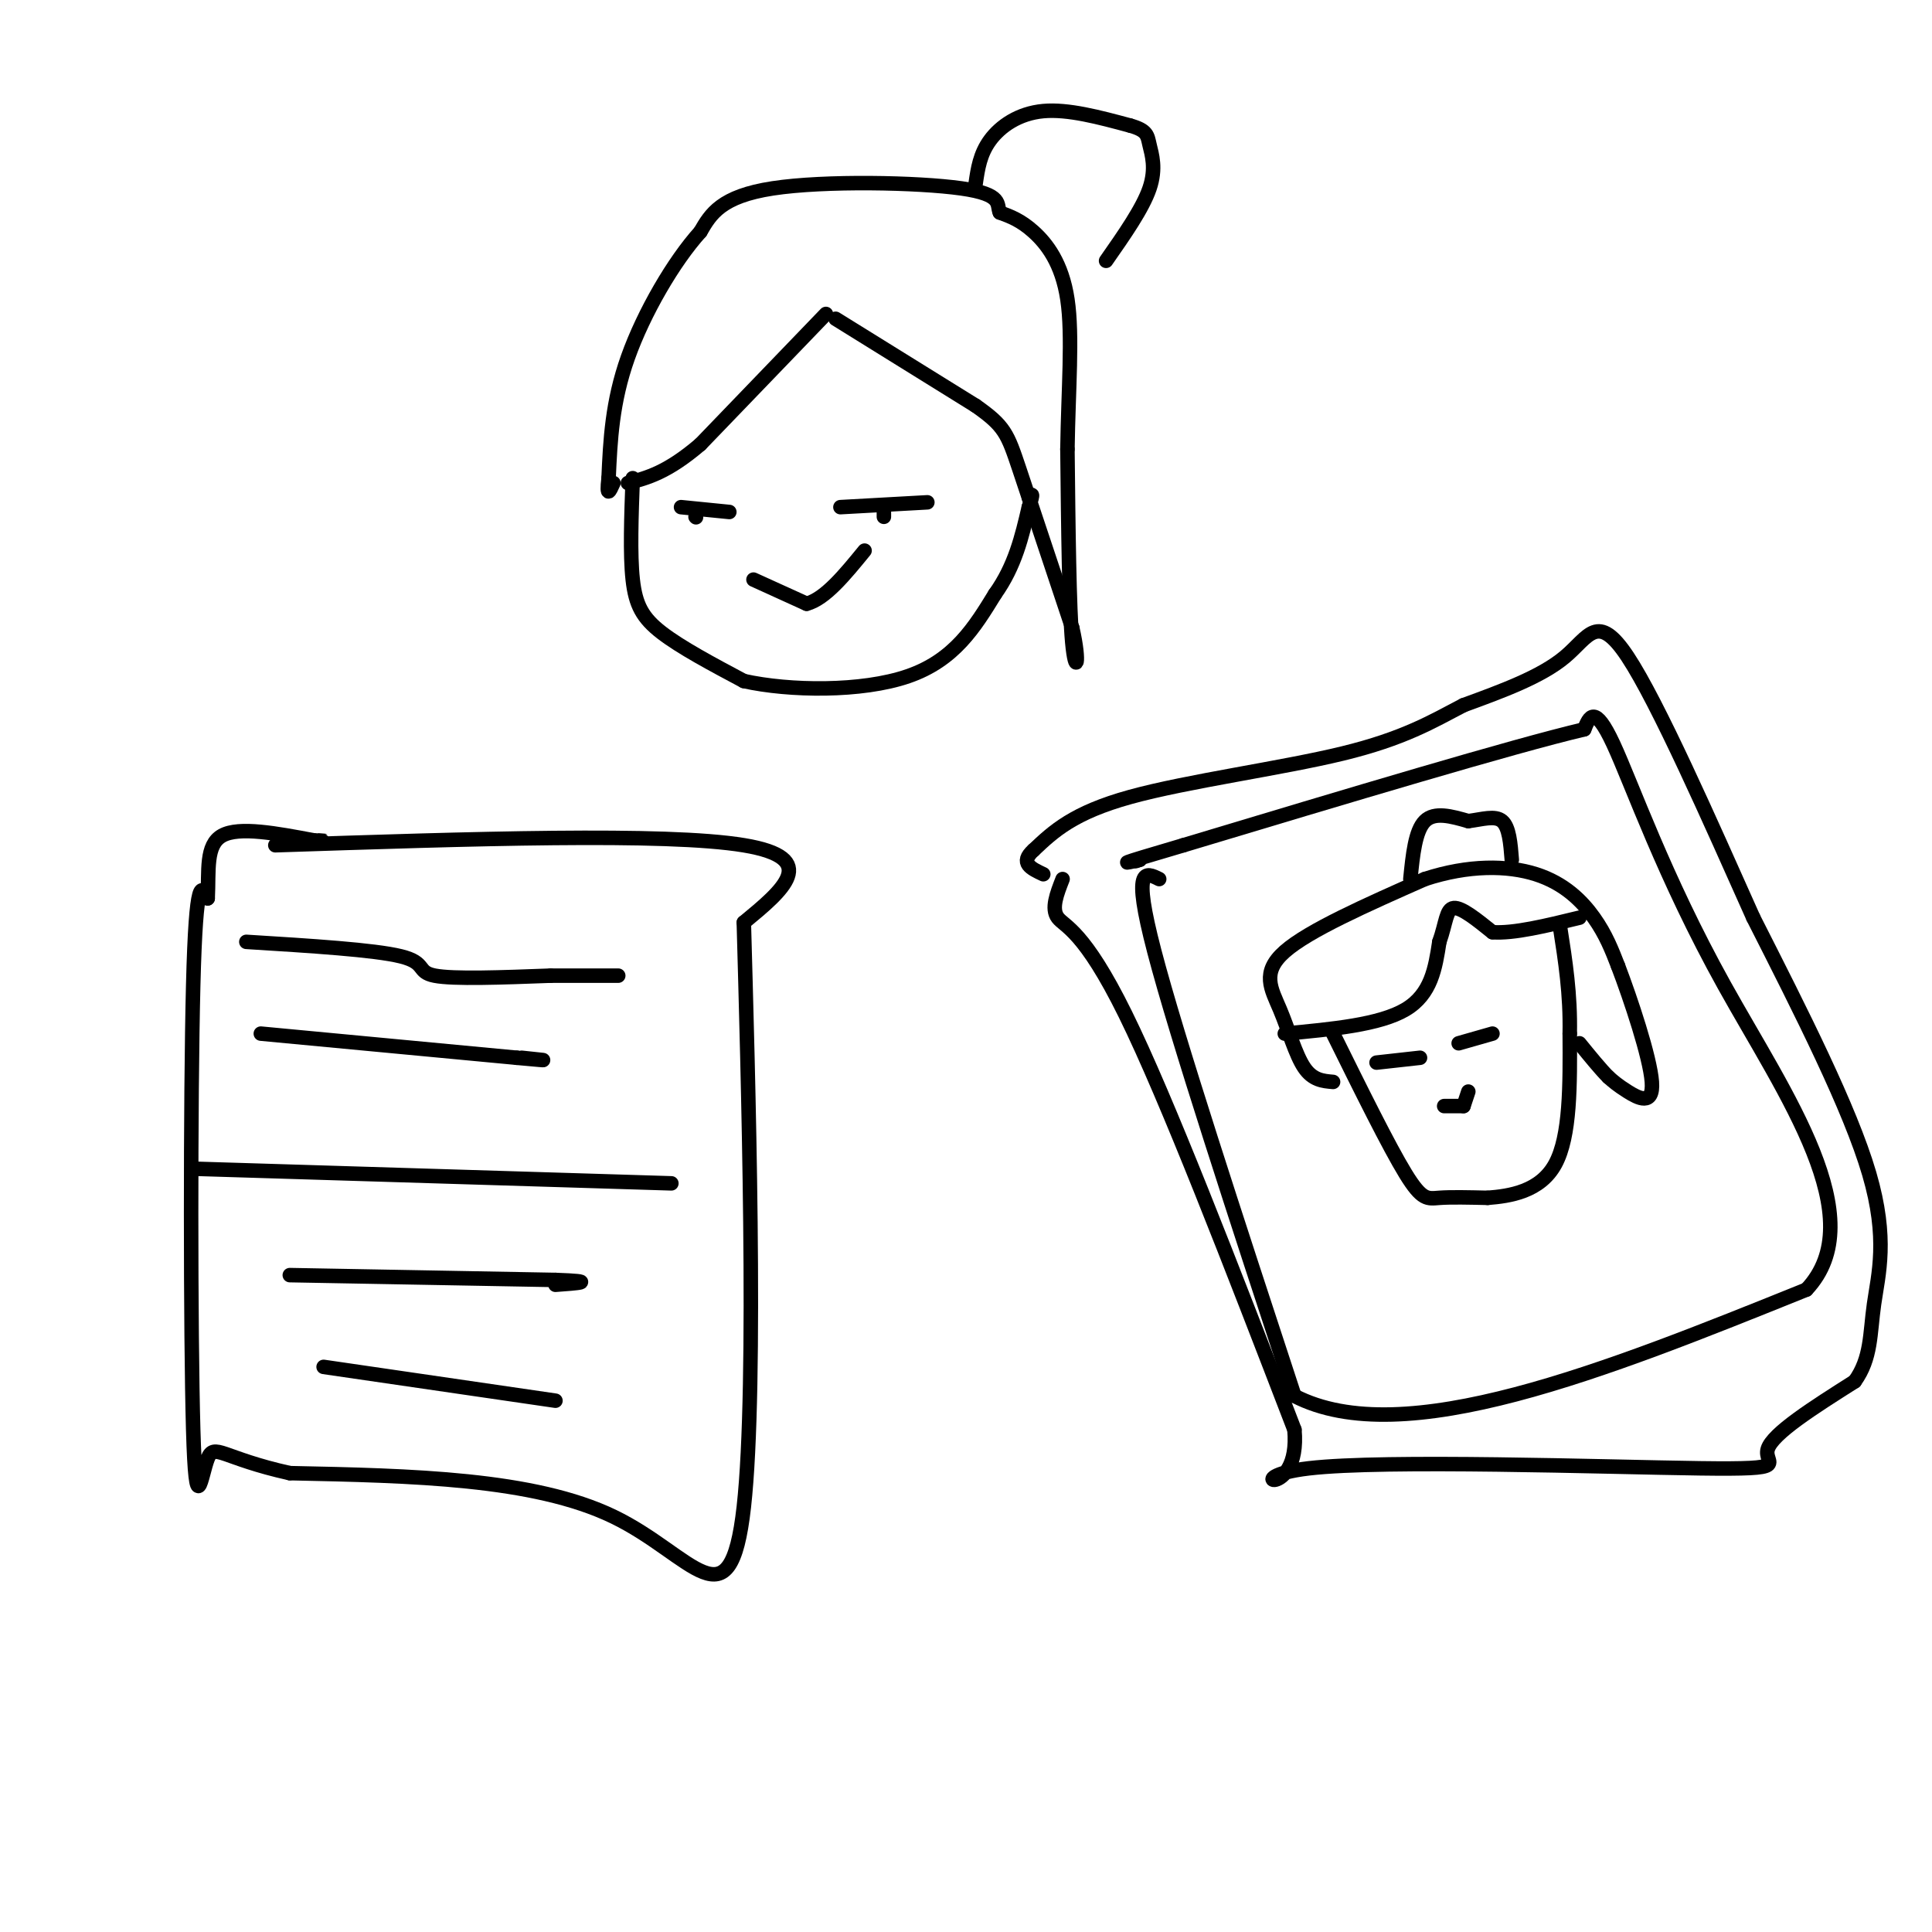 <svg viewBox='0 0 400 400' version='1.1' xmlns='http://www.w3.org/2000/svg' xmlns:xlink='http://www.w3.org/1999/xlink'><g fill='none' stroke='#000000' stroke-width='3' stroke-linecap='round' stroke-linejoin='round'><path d='M171,65c0.000,0.000 -26.000,27.000 -26,27'/><path d='M145,92c-6.833,5.833 -10.917,6.917 -15,8'/><path d='M173,66c0.000,0.000 29.000,18.000 29,18'/><path d='M202,84c6.022,4.222 6.578,5.778 9,13c2.422,7.222 6.711,20.111 11,33'/><path d='M222,130c1.756,7.578 0.644,10.022 0,3c-0.644,-7.022 -0.822,-23.511 -1,-40'/><path d='M221,93c0.179,-12.417 1.125,-23.458 0,-31c-1.125,-7.542 -4.321,-11.583 -7,-14c-2.679,-2.417 -4.839,-3.208 -7,-4'/><path d='M207,44c-0.750,-1.643 0.875,-3.750 -8,-5c-8.875,-1.250 -28.250,-1.643 -39,0c-10.750,1.643 -12.875,5.321 -15,9'/><path d='M145,48c-5.489,6.067 -11.711,16.733 -15,26c-3.289,9.267 -3.644,17.133 -4,25'/><path d='M126,99c-0.500,4.333 0.250,2.667 1,1'/><path d='M202,38c0.444,-3.067 0.889,-6.133 3,-9c2.111,-2.867 5.889,-5.533 11,-6c5.111,-0.467 11.556,1.267 18,3'/><path d='M234,26c3.583,1.012 3.542,2.042 4,4c0.458,1.958 1.417,4.845 0,9c-1.417,4.155 -5.208,9.577 -9,15'/><path d='M131,99c-0.289,7.867 -0.578,15.733 0,21c0.578,5.267 2.022,7.933 6,11c3.978,3.067 10.489,6.533 17,10'/><path d='M154,141c9.400,2.089 24.400,2.311 34,-1c9.600,-3.311 13.800,-10.156 18,-17'/><path d='M206,123c4.167,-5.833 5.583,-11.917 7,-18'/><path d='M213,105c1.167,-3.333 0.583,-2.667 0,-2'/><path d='M141,105c0.000,0.000 10.000,1.000 10,1'/><path d='M174,105c0.000,0.000 18.000,-1.000 18,-1'/><path d='M156,120c0.000,0.000 11.000,5.000 11,5'/><path d='M167,125c3.833,-1.000 7.917,-6.000 12,-11'/><path d='M144,107c0.000,0.000 0.100,0.100 0.1,0.1'/><path d='M183,105c0.000,0.000 0.000,2.000 0,2'/><path d='M240,182c-2.833,-1.417 -5.667,-2.833 -1,15c4.667,17.833 16.833,54.917 29,92'/><path d='M268,289c22.500,11.667 64.250,-5.167 106,-22'/><path d='M374,267c13.857,-14.714 -4.500,-40.500 -17,-63c-12.500,-22.500 -19.143,-41.714 -23,-50c-3.857,-8.286 -4.929,-5.643 -6,-3'/><path d='M328,151c-14.833,3.500 -48.917,13.750 -83,24'/><path d='M245,175c-15.333,4.500 -12.167,3.750 -9,3'/><path d='M236,178c-1.500,0.500 -0.750,0.250 0,0'/><path d='M266,214c9.833,-0.917 19.667,-1.833 25,-5c5.333,-3.167 6.167,-8.583 7,-14'/><path d='M298,195c1.400,-3.956 1.400,-6.844 3,-7c1.600,-0.156 4.800,2.422 8,5'/><path d='M309,193c4.333,0.333 11.167,-1.333 18,-3'/><path d='M276,214c5.778,11.689 11.556,23.378 15,29c3.444,5.622 4.556,5.178 7,5c2.444,-0.178 6.222,-0.089 10,0'/><path d='M308,248c4.533,-0.356 10.867,-1.244 14,-7c3.133,-5.756 3.067,-16.378 3,-27'/><path d='M325,214c0.167,-8.167 -0.917,-15.083 -2,-22'/><path d='M276,224c-2.113,-0.179 -4.226,-0.357 -6,-3c-1.774,-2.643 -3.208,-7.750 -5,-12c-1.792,-4.250 -3.940,-7.643 1,-12c4.940,-4.357 16.970,-9.679 29,-15'/><path d='M295,182c9.036,-2.964 17.125,-2.875 23,-1c5.875,1.875 9.536,5.536 12,9c2.464,3.464 3.732,6.732 5,10'/><path d='M335,200c2.607,6.821 6.625,18.875 7,24c0.375,5.125 -2.893,3.321 -5,2c-2.107,-1.321 -3.054,-2.161 -4,-3'/><path d='M333,223c-1.667,-1.667 -3.833,-4.333 -6,-7'/><path d='M292,182c0.500,-5.000 1.000,-10.000 3,-12c2.000,-2.000 5.500,-1.000 9,0'/><path d='M304,170c2.867,-0.356 5.533,-1.244 7,0c1.467,1.244 1.733,4.622 2,8'/><path d='M285,220c0.000,0.000 9.000,-1.000 9,-1'/><path d='M302,216c0.000,0.000 7.000,-2.000 7,-2'/><path d='M299,229c0.000,0.000 4.000,0.000 4,0'/><path d='M303,229c0.000,0.000 1.000,-3.000 1,-3'/><path d='M220,182c-1.200,3.067 -2.400,6.133 -1,8c1.400,1.867 5.400,2.533 14,20c8.600,17.467 21.800,51.733 35,86'/><path d='M268,296c1.351,15.097 -12.772,9.841 3,8c15.772,-1.841 61.439,-0.265 81,0c19.561,0.265 13.018,-0.781 14,-4c0.982,-3.219 9.491,-8.609 18,-14'/><path d='M384,286c3.464,-4.810 3.125,-9.833 4,-16c0.875,-6.167 2.964,-13.476 -1,-27c-3.964,-13.524 -13.982,-33.262 -24,-53'/><path d='M363,190c-9.071,-20.298 -19.750,-44.542 -26,-54c-6.250,-9.458 -8.071,-4.131 -13,0c-4.929,4.131 -12.964,7.065 -21,10'/><path d='M303,146c-6.524,3.405 -12.333,6.917 -25,10c-12.667,3.083 -32.190,5.738 -44,9c-11.810,3.262 -15.905,7.131 -20,11'/><path d='M214,176c-3.000,2.667 -0.500,3.833 2,5'/><path d='M57,175c40.417,-1.333 80.833,-2.667 97,0c16.167,2.667 8.083,9.333 0,16'/><path d='M154,191c0.810,29.619 2.833,95.667 0,121c-2.833,25.333 -10.524,9.952 -27,2c-16.476,-7.952 -41.738,-8.476 -67,-9'/><path d='M60,305c-14.043,-3.118 -15.651,-6.413 -17,-3c-1.349,3.413 -2.440,13.534 -3,-6c-0.560,-19.534 -0.589,-68.724 0,-92c0.589,-23.276 1.794,-20.638 3,-18'/><path d='M43,186c0.289,-5.733 -0.489,-11.067 3,-13c3.489,-1.933 11.244,-0.467 19,1'/><path d='M65,174c3.333,0.167 2.167,0.083 1,0'/><path d='M51,195c13.267,0.822 26.533,1.644 32,3c5.467,1.356 3.133,3.244 7,4c3.867,0.756 13.933,0.378 24,0'/><path d='M114,202c6.333,0.000 10.167,0.000 14,0'/><path d='M54,214c0.000,0.000 53.000,5.000 53,5'/><path d='M107,219c9.000,0.833 5.000,0.417 1,0'/><path d='M41,242c0.000,0.000 98.000,3.000 98,3'/><path d='M60,264c0.000,0.000 55.000,1.000 55,1'/><path d='M115,265c9.167,0.333 4.583,0.667 0,1'/><path d='M67,283c0.000,0.000 48.000,7.000 48,7'/></g>
</svg>